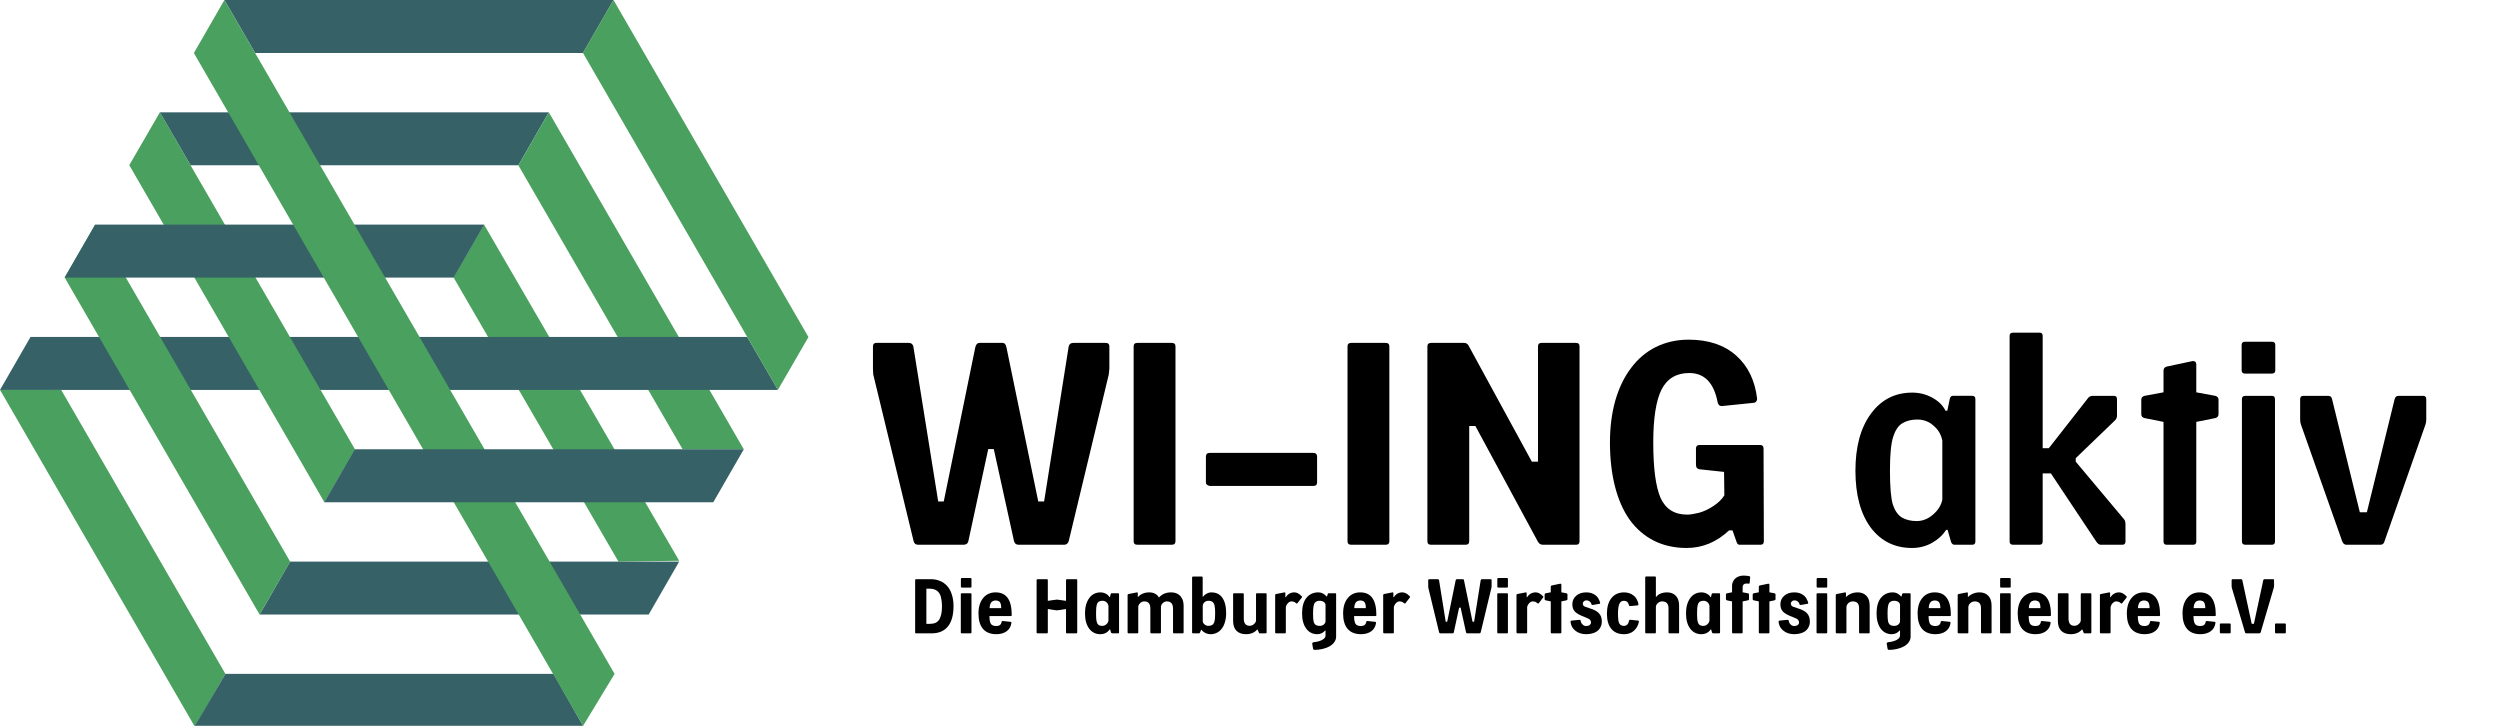 <svg xmlns:inkscape="http://www.inkscape.org/namespaces/inkscape" xmlns:sodipodi="http://sodipodi.sourceforge.net/DTD/sodipodi-0.dtd" xmlns:xlink="http://www.w3.org/1999/xlink" xmlns="http://www.w3.org/2000/svg" xmlns:svg="http://www.w3.org/2000/svg" id="svg824" xml:space="preserve" width="512" height="148.8" viewBox="0 0 512 148.8" sodipodi:docname="WIA Heller HG_VG_P_3.svg" inkscape:version="1.2.1 (9c6d41e410, 2022-07-14)" inkscape:export-filename="WIA Heller HG_VG_P_plain_2.svg" inkscape:export-xdpi="96" inkscape:export-ydpi="96"><defs id="defs828"><rect x="190.728" y="7.869" width="295.648" height="44.216" id="rect46039"></rect><rect x="181.735" y="15.738" width="325.625" height="47.214" id="rect3352"></rect><clipPath clipPathUnits="userSpaceOnUse" id="clipPath840"><path d="M 0,0 H 384 V 111 H 0 Z" id="path838"></path></clipPath><clipPath clipPathUnits="userSpaceOnUse" id="clipPath852"><path d="M 0,0 H 124.32 V 111 H 0 Z" id="path850"></path></clipPath><clipPath clipPathUnits="userSpaceOnUse" id="clipPath860"><path d="M 0,0 H 125 V 112 H 0 Z" id="path858"></path></clipPath><clipPath clipPathUnits="userSpaceOnUse" id="clipPath864"><path d="M 0,0 H 124.32 V 111.602 H 0 Z" id="path862"></path></clipPath><mask maskUnits="userSpaceOnUse" x="0" y="0" width="1" height="1" id="mask866"><image width="1" height="1" preserveAspectRatio="none" id="image868"></image></mask><clipPath clipPathUnits="userSpaceOnUse" id="clipPath890"><path d="M 133.922,50.398 H 372.961 V 83.757 H 133.922 Z" id="path888"></path></clipPath><clipPath clipPathUnits="userSpaceOnUse" id="clipPath898"><path d="M 0,0 H 240 V 34 H 0 Z" id="path896"></path></clipPath><clipPath clipPathUnits="userSpaceOnUse" id="clipPath902"><path d="M 0.922,0.398 H 239.961 V 33.757 H 0.922 Z" id="path900"></path></clipPath><mask maskUnits="userSpaceOnUse" x="0" y="0" width="1" height="1" id="mask904"><image width="1" height="1" preserveAspectRatio="none" id="image906"></image></mask><clipPath clipPathUnits="userSpaceOnUse" id="clipPath928"><path d="m 140.641,88.32 h 210.48 v 11.52 h -210.48 z" id="path926"></path></clipPath><clipPath clipPathUnits="userSpaceOnUse" id="clipPath936"><path d="M 0,0 H 212 V 12 H 0 Z" id="path934"></path></clipPath><clipPath clipPathUnits="userSpaceOnUse" id="clipPath940"><path d="m 0.641,0.32 h 210.48 V 11.84 H 0.641 Z" id="path938"></path></clipPath><mask maskUnits="userSpaceOnUse" x="0" y="0" width="1" height="1" id="mask942"><image width="1" height="1" preserveAspectRatio="none" id="image944"></image></mask><clipPath id="clip0"><rect x="0" y="0" width="2357" height="685" id="rect78"></rect></clipPath></defs><g inkscape:groupmode="layer" id="layer2" inkscape:label="Schrift"><g aria-label="WI-ING aktiv" transform="matrix(1.498,0,0,1.498,-94.535,33.393)" id="text3350" style="font-size:40px;line-height:1.25;font-family:SkiltGothicW04-Medium;-inkscape-font-specification:SkiltGothicW04-Medium;white-space:pre;shape-inside:url(#rect3352);display:inline"><path d="m 198.214,39.106 -2.72,12.6 q -0.12,0.48 -0.68,0.48 h -6.16 q -0.52,0 -0.64,-0.48 l -5.52,-22.8 -0.04,-0.8 v -3.04 q 0,-0.48 0.48,-0.48 h 4.4 q 0.52,0 0.64,0.48 l 3.4,21.2 h 0.76 l 4.32,-21.12 q 0.16,-0.56 0.56,-0.56 h 3.16 q 0.4,0 0.52,0.56 l 4.36,21.12 h 0.8 l 3.36,-21.2 q 0.12,-0.48 0.64,-0.48 h 4.4 q 0.52,0 0.52,0.48 v 3.04 l -0.08,0.8 -5.48,22.8 q -0.16,0.48 -0.64,0.48 h -6.2 q -0.52,0 -0.64,-0.52 l -2.76,-12.56 z" style="font-family:SkiltGothicW04-Semibold;-inkscape-font-specification:'SkiltGothicW04-Semibold, Normal'" id="path4632"></path><path d="m 223.814,25.066 v 26.64 q 0,0.48 -0.52,0.48 h -4.68 q -0.52,0 -0.52,-0.48 v -26.64 q 0,-0.48 0.52,-0.48 h 4.68 q 0.52,0 0.52,0.48 z" style="font-family:SkiltGothicW04-Semibold;-inkscape-font-specification:'SkiltGothicW04-Semibold, Normal'" id="path4634"></path><path d="m 228.494,39.626 h 14.16 q 0.52,0 0.52,0.52 v 3.52 q 0,0.48 -0.52,0.48 h -14.16 q -0.52,-0.12 -0.52,-0.48 v -3.52 q 0,-0.52 0.52,-0.52 z" style="font-family:SkiltGothicW04-Semibold;-inkscape-font-specification:'SkiltGothicW04-Semibold, Normal'" id="path4636"></path><path d="m 253.054,25.066 v 26.64 q 0,0.48 -0.52,0.48 h -4.68 q -0.52,0 -0.52,-0.48 v -26.64 q 0,-0.48 0.52,-0.48 h 4.68 q 0.52,0 0.52,0.48 z" style="font-family:SkiltGothicW04-Semibold;-inkscape-font-specification:'SkiltGothicW04-Semibold, Normal'" id="path4638"></path><path d="m 279.054,25.066 v 26.64 q 0,0.48 -0.48,0.48 h -4.52 q -0.44,0 -0.68,-0.4 l -8.56,-15.84 h -0.84 v 15.76 q 0,0.48 -0.52,0.48 h -4.68 q -0.52,0 -0.52,-0.48 v -26.64 q 0,-0.48 0.52,-0.48 h 4.48 q 0.4,0 0.6,0.32 l 8.68,15.92 h 0.84 v -15.76 q 0,-0.48 0.48,-0.48 h 4.72 q 0.48,0 0.48,0.48 z" style="font-family:SkiltGothicW04-Semibold;-inkscape-font-specification:'SkiltGothicW04-Semibold, Normal'" id="path4640"></path><path d="m 283.214,38.186 q 0,-3.08 0.72,-5.68 0.76,-2.64 2.16,-4.48 1.4,-1.88 3.4,-2.88 2.04,-1 4.48,-1 4.04,0 6.48,2.16 2.44,2.16 2.88,5.92 0,0.24 -0.16,0.4 -0.12,0.16 -0.36,0.16 l -4.32,0.44 q -0.44,0 -0.56,-0.52 -0.76,-4 -3.88,-4 -2.64,0 -3.8,2.28 -1.12,2.28 -1.12,7.24 0,5.24 1,7.56 1.04,2.28 3.64,2.28 0.6,0 1.56,-0.24 0.96,-0.24 2,-0.92 1.04,-0.68 1.52,-1.48 l -0.04,-3.2 -3.36,-0.36 q -0.48,-0.08 -0.48,-0.6 v -2.24 q 0,-0.48 0.48,-0.48 h 8.28 q 0.48,0 0.48,0.48 l 0.04,12.68 q 0,0.48 -0.48,0.48 h -2.84 q -0.16,0 -0.28,-0.12 -0.08,-0.16 -0.12,-0.24 l -0.56,-1.6 h -0.48 q -2.56,2.4 -5.8,2.4 -2.48,0 -4.48,-1 -1.96,-1 -3.32,-2.88 -1.32,-1.88 -2,-4.56 -0.68,-2.68 -0.68,-6 z" style="font-family:SkiltGothicW04-Semibold;-inkscape-font-specification:'SkiltGothicW04-Semibold, Normal'" id="path4642"></path><path d="m 333.174,32.266 v 19.48 q 0,0.44 -0.44,0.44 h -2.4 q -0.32,0 -0.48,-0.36 l -0.48,-1.68 h -0.2 q -0.68,1.08 -1.96,1.8 -1.24,0.68 -2.72,0.68 -3.52,0 -5.64,-2.8 -2.08,-2.84 -2.08,-7.76 0,-4.92 2.12,-7.8 2.12,-2.88 5.64,-2.88 1.48,0 2.72,0.68 1.28,0.68 1.84,1.8 h 0.24 l 0.36,-1.72 q 0.12,-0.32 0.4,-0.32 h 2.64 q 0.44,0 0.44,0.44 z m -11.68,9.8 q 0,3.32 0.4,4.64 0.44,1.28 1.24,1.76 0.84,0.48 2,0.48 1.24,0 2.24,-0.88 1.04,-0.88 1.28,-2.04 v -8.08 q -0.24,-1.24 -1.2,-2.04 -0.92,-0.84 -2.24,-0.84 -1.2,0 -2.04,0.52 -0.8,0.48 -1.24,1.84 -0.44,1.36 -0.44,4.64 z" id="path4644"></path><path d="m 352.534,32.266 v 2.24 q 0,0.44 -0.28,0.68 l -5.36,5.16 v 0.48 l 6.64,7.92 q 0.16,0.2 0.16,0.68 v 2.32 q 0,0.44 -0.44,0.44 h -2.96 q -0.28,0 -0.6,-0.44 l -6.2,-9.32 h -1.12 v 9.32 q 0,0.44 -0.44,0.44 h -3.6 q -0.48,0 -0.48,-0.44 v -28.12 q 0,-0.44 0.48,-0.44 h 3.6 q 0.44,0 0.44,0.44 v 15.36 h 0.84 l 5.32,-6.8 q 0.24,-0.36 0.68,-0.36 h 2.88 q 0.44,0 0.44,0.44 z" id="path4646"></path><path d="m 358.894,31.346 v -2.96 q 0,-0.44 0.44,-0.56 l 3.56,-0.76 q 0.48,0 0.48,0.48 v 3.8 l 2.6,0.48 q 0.44,0.12 0.44,0.52 v 2 q 0,0.4 -0.44,0.52 l -2.6,0.52 v 16.36 q 0,0.44 -0.44,0.44 h -3.6 q -0.44,0 -0.44,-0.44 v -16.36 l -2.6,-0.52 q -0.44,-0.12 -0.44,-0.52 v -2 q 0,-0.4 0.44,-0.52 z" id="path4648"></path><path d="m 374.134,32.266 v 19.48 q 0,0.44 -0.44,0.44 h -3.6 q -0.48,0 -0.48,-0.44 v -19.48 q 0,-0.44 0.48,-0.44 h 3.6 q 0.44,0 0.44,0.44 z m -4.56,-3.92 v -3.48 q 0,-0.44 0.48,-0.44 h 3.64 q 0.48,0 0.48,0.44 v 3.48 q 0,0.44 -0.48,0.44 h -3.64 q -0.48,0 -0.48,-0.44 z" id="path4650"></path><path d="m 388.534,52.186 h -4.64 q -0.36,0 -0.56,-0.44 l -5.64,-15.96 q -0.12,-0.32 -0.12,-0.72 v -2.8 q 0,-0.44 0.44,-0.44 h 3.4 q 0.44,0 0.52,0.44 l 3.8,15.48 h 0.96 l 3.8,-15.48 q 0.12,-0.44 0.52,-0.44 h 3.36 q 0.44,0 0.44,0.44 v 2.8 q 0,0.4 -0.12,0.72 l -5.6,15.96 q -0.12,0.44 -0.56,0.44 z" id="path4652"></path></g><g aria-label="Die Hamburger Wirtschaftsingenieure e.V." transform="matrix(1.205,0,0,1.205,-43.449,105.584)" id="text46037" style="font-size:13.333px;line-height:1.25;font-family:SkiltGothicW04-Semibold;-inkscape-font-specification:SkiltGothicW04-Semibold;white-space:pre;shape-inside:url(#rect46039);display:inline"><path d="m 191.595,19.858 v -8.88 q 0,-0.16 0.173,-0.16 h 2.52 q 0.84,0 1.547,0.307 0.72,0.293 1.227,0.88 0.507,0.573 0.773,1.44 0.28,0.867 0.28,1.947 0,2.293 -0.96,3.467 -0.96,1.16 -2.733,1.16 h -2.653 q -0.173,0 -0.173,-0.16 z m 1.907,-1.453 h 0.64 q 0.493,0 0.867,-0.147 0.373,-0.16 0.627,-0.507 0.253,-0.36 0.387,-0.933 0.133,-0.587 0.133,-1.413 0,-0.813 -0.173,-1.52 -0.173,-0.72 -0.653,-1.08 -0.48,-0.373 -1.227,-0.373 h -0.6 z" id="path4655"></path><path d="m 201.168,13.378 v 6.48 q 0,0.16 -0.16,0.16 h -1.48 q -0.173,0 -0.173,-0.16 V 13.378 q 0,-0.173 0.173,-0.173 h 1.48 q 0.16,0 0.16,0.173 z m -1.8,-1.307 v -1.28 q 0,-0.173 0.16,-0.173 h 1.48 q 0.16,0 0.16,0.173 v 1.28 q 0,0.173 -0.16,0.173 h -1.48 q -0.16,0 -0.16,-0.173 z" id="path4657"></path><path d="m 205.262,13.058 q 1.4,0 2.067,0.96 0.68,0.947 0.68,2.893 0,0.173 -0.173,0.173 h -3.613 q 0,0.88 0.227,1.293 0.24,0.4 0.933,0.4 0.8,0 0.907,-0.707 0.013,-0.147 0.187,-0.147 l 1.307,0.133 q 0.173,0.013 0.173,0.173 -0.107,0.907 -0.8,1.427 -0.693,0.507 -1.773,0.507 -1.467,0 -2.253,-0.893 -0.773,-0.907 -0.773,-2.613 0,-1.667 0.787,-2.627 0.787,-0.973 2.12,-0.973 z m 0.013,1.373 q -0.267,0 -0.52,0.133 -0.24,0.12 -0.373,0.44 -0.133,0.32 -0.133,0.733 h 1.973 q 0,-0.467 -0.093,-0.76 -0.093,-0.293 -0.32,-0.413 -0.227,-0.133 -0.533,-0.133 z" id="path4659"></path><path d="m 219.142,10.978 v 8.88 q 0,0.16 -0.173,0.16 h -1.56 q -0.173,0 -0.173,-0.16 V 15.885 q -0.213,0.04 -0.84,0.133 -0.613,0.093 -0.693,0.093 -0.013,0 -0.067,0 -0.04,-0.013 -0.56,-0.08 -0.52,-0.067 -0.933,-0.147 v 3.973 q 0,0.16 -0.173,0.16 h -1.56 q -0.173,0 -0.173,-0.16 v -8.88 q 0,-0.16 0.173,-0.16 h 1.56 q 0.173,0 0.173,0.16 v 3.52 q 0.2,-0.04 0.827,-0.12 0.64,-0.093 0.733,-0.093 0.093,0 0.707,0.093 0.627,0.08 0.827,0.12 v -3.52 q 0,-0.16 0.173,-0.16 h 1.56 q 0.173,0 0.173,0.16 z" id="path4661"></path><path d="m 226.248,13.378 v 6.48 q 0,0.16 -0.16,0.16 h -1.013 q -0.12,0 -0.187,-0.133 l -0.16,-0.52 h -0.093 q -0.213,0.36 -0.64,0.587 -0.413,0.213 -0.933,0.213 -1.173,0 -1.893,-0.947 -0.707,-0.96 -0.707,-2.6 0,-0.813 0.187,-1.48 0.2,-0.667 0.547,-1.133 0.347,-0.467 0.827,-0.707 0.493,-0.24 1.067,-0.24 0.493,0 0.907,0.227 0.427,0.213 0.613,0.56 h 0.093 l 0.133,-0.533 q 0.04,-0.107 0.16,-0.107 h 1.093 q 0.16,0 0.16,0.173 z m -3.907,3.253 q 0,0.907 0.08,1.32 0.093,0.413 0.32,0.613 0.227,0.187 0.667,0.187 0.373,0 0.68,-0.267 0.307,-0.267 0.36,-0.627 v -2.507 q -0.067,-0.387 -0.347,-0.627 -0.28,-0.24 -0.68,-0.24 -0.36,0 -0.6,0.147 -0.24,0.147 -0.36,0.56 -0.12,0.4 -0.12,1.44 z" id="path4663"></path><path d="m 231.368,13.058 q 0.56,0 0.973,0.213 0.427,0.213 0.653,0.627 h 0.067 q 0.4,-0.427 0.88,-0.627 0.48,-0.213 1.187,-0.213 0.333,0 0.68,0.093 0.36,0.093 0.667,0.347 0.32,0.253 0.533,0.72 0.213,0.453 0.213,1.147 v 4.493 q 0,0.16 -0.16,0.16 h -1.48 q -0.16,0 -0.16,-0.16 v -4.053 q 0,-1.213 -1.053,-1.213 -0.4,0 -0.707,0.307 -0.293,0.293 -0.293,0.64 v 4.32 q 0,0.16 -0.16,0.16 h -1.48 q -0.16,0 -0.16,-0.16 V 15.805 q 0,-1.213 -1.04,-1.213 -0.4,0 -0.707,0.307 -0.307,0.293 -0.307,0.64 v 4.32 q 0,0.16 -0.16,0.16 h -1.48 q -0.173,0 -0.173,-0.16 v -6.36 q 0,-0.12 0.16,-0.16 l 1.44,-0.28 q 0.027,0 0.08,0.013 0.053,0.013 0.053,0.133 v 0.6 h 0.08 q 0.267,-0.32 0.76,-0.533 0.493,-0.213 1.093,-0.213 z" id="path4665"></path><path d="m 240.462,10.525 v 3.267 h 0.08 q 0.187,-0.307 0.587,-0.52 0.4,-0.213 0.813,-0.213 0.813,0 1.347,0.387 0.547,0.387 0.853,1.173 0.307,0.773 0.307,2 0,0.813 -0.2,1.48 -0.187,0.667 -0.547,1.133 -0.347,0.453 -0.84,0.693 -0.48,0.24 -1.04,0.24 -0.48,0 -0.92,-0.213 -0.427,-0.227 -0.627,-0.52 h -0.08 l -0.2,0.48 q -0.053,0.107 -0.147,0.107 h -1.013 q -0.173,0 -0.173,-0.16 v -9.333 q 0,-0.16 0.173,-0.16 h 1.467 q 0.16,0 0.16,0.16 z m 2.12,6.093 q 0,-0.88 -0.093,-1.293 -0.093,-0.427 -0.333,-0.627 -0.24,-0.213 -0.707,-0.213 -0.427,0 -0.707,0.28 -0.267,0.267 -0.267,0.613 v 2.547 q 0,0.307 0.293,0.573 0.307,0.253 0.667,0.253 0.373,0 0.627,-0.147 0.267,-0.147 0.387,-0.547 0.133,-0.4 0.133,-1.44 z" id="path4667"></path><path d="m 250.022,19.925 -0.227,-0.547 h -0.08 q -0.307,0.373 -0.8,0.587 -0.48,0.2 -1.093,0.2 -1.013,0 -1.6,-0.56 -0.587,-0.573 -0.587,-1.68 V 13.378 q 0,-0.173 0.173,-0.173 h 1.467 q 0.173,0 0.173,0.173 v 4.147 q 0,0.587 0.253,0.907 0.253,0.307 0.747,0.307 0.413,0 0.747,-0.307 0.333,-0.307 0.333,-0.64 V 13.378 q 0,-0.173 0.16,-0.173 h 1.48 q 0.16,0 0.16,0.173 v 6.48 q 0,0.16 -0.16,0.16 h -0.987 q -0.027,0 -0.08,0 -0.04,-0.013 -0.08,-0.093 z" id="path4669"></path><path d="m 256.048,13.058 q 0.267,0 0.56,0.133 0.293,0.133 0.68,0.52 0.12,0.12 0,0.253 l -0.693,0.893 q -0.133,0.173 -0.267,0.04 -0.307,-0.307 -0.787,-0.307 -0.293,0 -0.587,0.293 -0.28,0.293 -0.36,0.68 v 4.293 q 0,0.16 -0.16,0.16 h -1.48 q -0.173,0 -0.173,-0.16 v -6.36 q 0,-0.12 0.16,-0.16 l 1.44,-0.28 q 0.133,0 0.133,0.12 v 0.707 h 0.08 q 0.213,-0.373 0.587,-0.6 0.387,-0.227 0.867,-0.227 z" id="path4671"></path><path d="m 263.142,13.378 v 7.187 q 0,0.52 -0.307,0.947 -0.293,0.427 -0.813,0.72 -0.52,0.293 -1.187,0.44 -0.667,0.16 -1.36,0.16 -0.213,0 -0.253,-0.227 l -0.147,-0.84 q 0,-0.093 0.08,-0.16 0.08,-0.067 0.173,-0.08 0.533,-0.04 1,-0.2 0.467,-0.147 0.733,-0.387 0.28,-0.227 0.28,-0.573 v -0.813 h -0.093 q -0.187,0.253 -0.547,0.44 -0.36,0.173 -0.76,0.173 -1.173,0 -1.88,-0.947 -0.707,-0.96 -0.707,-2.6 0,-0.84 0.187,-1.52 0.2,-0.68 0.56,-1.12 0.373,-0.453 0.867,-0.68 0.507,-0.24 1.107,-0.24 0.48,0 0.84,0.2 0.373,0.2 0.587,0.48 h 0.093 l 0.133,-0.44 q 0.04,-0.093 0.16,-0.093 h 1.093 q 0.16,0 0.16,0.173 z m -3.92,3.253 q 0,0.907 0.08,1.307 0.08,0.4 0.32,0.613 0.253,0.2 0.733,0.2 0.427,0 0.707,-0.24 0.28,-0.253 0.28,-0.573 v -2.707 q 0,-0.347 -0.293,-0.547 -0.28,-0.2 -0.707,-0.2 -0.547,0 -0.84,0.36 -0.28,0.36 -0.28,1.787 z" id="path4673"></path><path d="m 267.235,13.058 q 1.4,0 2.067,0.96 0.68,0.947 0.68,2.893 0,0.173 -0.173,0.173 h -3.613 q 0,0.88 0.227,1.293 0.24,0.4 0.933,0.4 0.8,0 0.907,-0.707 0.013,-0.147 0.187,-0.147 l 1.307,0.133 q 0.173,0.013 0.173,0.173 -0.107,0.907 -0.8,1.427 -0.693,0.507 -1.773,0.507 -1.467,0 -2.253,-0.893 -0.773,-0.907 -0.773,-2.613 0,-1.667 0.787,-2.627 0.787,-0.973 2.12,-0.973 z m 0.013,1.373 q -0.267,0 -0.52,0.133 -0.24,0.12 -0.373,0.44 -0.133,0.32 -0.133,0.733 h 1.973 q 0,-0.467 -0.093,-0.76 -0.093,-0.293 -0.32,-0.413 -0.227,-0.133 -0.533,-0.133 z" id="path4675"></path><path d="m 274.408,13.058 q 0.267,0 0.56,0.133 0.293,0.133 0.68,0.52 0.12,0.12 0,0.253 l -0.693,0.893 q -0.133,0.173 -0.267,0.04 -0.307,-0.307 -0.787,-0.307 -0.293,0 -0.587,0.293 -0.28,0.293 -0.36,0.68 v 4.293 q 0,0.16 -0.16,0.16 h -1.48 q -0.173,0 -0.173,-0.16 v -6.36 q 0,-0.12 0.16,-0.16 l 1.44,-0.28 q 0.133,0 0.133,0.12 v 0.707 h 0.08 q 0.213,-0.373 0.587,-0.6 0.387,-0.227 0.867,-0.227 z" id="path4677"></path><path d="m 284.048,15.658 -0.907,4.2 q -0.04,0.16 -0.227,0.16 h -2.053 q -0.173,0 -0.213,-0.16 l -1.84,-7.6 -0.013,-0.267 v -1.013 q 0,-0.16 0.16,-0.16 h 1.467 q 0.173,0 0.213,0.16 l 1.133,7.067 h 0.253 l 1.44,-7.04 q 0.053,-0.187 0.187,-0.187 h 1.053 q 0.133,0 0.173,0.187 l 1.453,7.04 h 0.267 l 1.12,-7.067 q 0.04,-0.16 0.213,-0.16 h 1.467 q 0.173,0 0.173,0.16 v 1.013 l -0.027,0.267 -1.827,7.6 q -0.053,0.16 -0.213,0.16 h -2.067 q -0.173,0 -0.213,-0.173 l -0.92,-4.187 z" id="path4679"></path><path d="m 292.342,13.378 v 6.48 q 0,0.16 -0.16,0.16 h -1.48 q -0.173,0 -0.173,-0.16 V 13.378 q 0,-0.173 0.173,-0.173 h 1.48 q 0.16,0 0.16,0.173 z m -1.8,-1.307 v -1.28 q 0,-0.173 0.16,-0.173 h 1.48 q 0.16,0 0.16,0.173 v 1.28 q 0,0.173 -0.16,0.173 h -1.48 q -0.16,0 -0.16,-0.173 z" id="path4681"></path><path d="m 297.062,13.058 q 0.267,0 0.56,0.133 0.293,0.133 0.68,0.52 0.12,0.12 0,0.253 l -0.693,0.893 q -0.133,0.173 -0.267,0.04 -0.307,-0.307 -0.787,-0.307 -0.293,0 -0.587,0.293 -0.28,0.293 -0.36,0.68 v 4.293 q 0,0.16 -0.16,0.16 h -1.48 q -0.173,0 -0.173,-0.16 v -6.36 q 0,-0.12 0.16,-0.16 l 1.44,-0.28 q 0.133,0 0.133,0.12 v 0.707 h 0.08 q 0.213,-0.373 0.587,-0.6 0.387,-0.227 0.867,-0.227 z" id="path4683"></path><path d="m 299.622,13.045 v -0.96 q 0,-0.16 0.16,-0.2 l 1.467,-0.307 q 0.08,0 0.12,0.053 0.053,0.04 0.053,0.12 v 1.293 l 0.88,0.173 q 0.16,0.04 0.16,0.187 v 0.813 q 0,0.147 -0.16,0.187 l -0.88,0.187 v 5.267 q 0,0.16 -0.16,0.16 h -1.48 q -0.16,0 -0.16,-0.16 v -5.267 l -0.88,-0.187 q -0.16,-0.04 -0.16,-0.187 v -0.813 q 0,-0.147 0.16,-0.187 z" id="path4685"></path><path d="m 303.288,15.098 q 0,-0.893 0.653,-1.467 0.653,-0.573 1.707,-0.573 0.733,0 1.267,0.293 0.547,0.293 0.787,0.733 0.253,0.427 0.32,0.773 0,0.027 -0.013,0.08 0,0.053 -0.12,0.067 l -1.147,0.2 q -0.173,0 -0.2,-0.107 -0.053,-0.293 -0.307,-0.48 -0.24,-0.2 -0.56,-0.2 -0.267,0 -0.44,0.173 -0.173,0.173 -0.173,0.387 0,0.213 0.16,0.373 0.16,0.16 0.933,0.387 1.2,0.347 1.667,0.88 0.48,0.52 0.48,1.373 0,0.587 -0.24,1.013 -0.227,0.427 -0.613,0.693 -0.387,0.253 -0.867,0.36 -0.48,0.107 -0.92,0.107 -0.773,0 -1.36,-0.28 -0.587,-0.293 -0.933,-0.76 -0.333,-0.467 -0.387,-1.107 0,-0.147 0.16,-0.16 l 1.347,-0.133 q 0.187,0 0.213,0.133 0.04,0.387 0.32,0.653 0.28,0.267 0.6,0.267 0.373,0 0.6,-0.16 0.24,-0.173 0.24,-0.453 0,-0.24 -0.16,-0.427 -0.147,-0.2 -0.893,-0.48 -1.227,-0.453 -1.68,-0.92 -0.44,-0.48 -0.44,-1.24 z" id="path4687"></path><path d="m 309.168,16.672 q 0,-1.693 0.773,-2.653 0.773,-0.96 2.16,-0.96 0.373,0 0.773,0.107 0.4,0.107 0.787,0.4 0.387,0.293 0.6,0.72 0.227,0.427 0.267,0.827 0,0.133 -0.16,0.16 l -1.28,0.12 q -0.147,0 -0.173,-0.16 -0.173,-0.747 -0.867,-0.747 -0.547,0 -0.773,0.547 -0.227,0.533 -0.227,1.64 0,0.733 0.08,1.213 0.08,0.467 0.32,0.667 0.253,0.2 0.653,0.2 0.173,0 0.36,-0.093 0.187,-0.107 0.307,-0.32 0.12,-0.227 0.16,-0.467 0.027,-0.16 0.187,-0.16 l 1.32,0.133 q 0.173,0.027 0.173,0.187 -0.173,0.92 -0.84,1.533 -0.653,0.6 -1.693,0.6 -1.4,0 -2.16,-0.907 -0.747,-0.907 -0.747,-2.587 z" id="path4689"></path><path d="m 317.488,10.512 v 3.293 h 0.08 q 0.24,-0.347 0.72,-0.547 0.493,-0.2 1.133,-0.2 0.893,0 1.453,0.573 0.56,0.573 0.56,1.68 v 4.547 q 0,0.16 -0.16,0.16 h -1.48 q -0.16,0 -0.16,-0.16 v -4.12 q 0,-1.147 -1.093,-1.147 -0.413,0 -0.733,0.307 -0.32,0.293 -0.32,0.64 v 4.32 q 0,0.16 -0.16,0.16 h -1.48 q -0.173,0 -0.173,-0.16 V 10.512 q 0,-0.16 0.173,-0.16 h 1.48 q 0.16,0 0.16,0.16 z" id="path4691"></path><path d="m 328.395,13.378 v 6.48 q 0,0.16 -0.16,0.16 h -1.013 q -0.12,0 -0.187,-0.133 l -0.16,-0.52 h -0.093 q -0.213,0.36 -0.64,0.587 -0.413,0.213 -0.933,0.213 -1.173,0 -1.893,-0.947 -0.707,-0.96 -0.707,-2.6 0,-0.813 0.187,-1.48 0.2,-0.667 0.547,-1.133 0.347,-0.467 0.827,-0.707 0.493,-0.24 1.067,-0.24 0.493,0 0.907,0.227 0.427,0.213 0.613,0.56 h 0.093 l 0.133,-0.533 q 0.04,-0.107 0.16,-0.107 h 1.093 q 0.16,0 0.16,0.173 z m -3.907,3.253 q 0,0.907 0.08,1.32 0.093,0.413 0.32,0.613 0.227,0.187 0.667,0.187 0.373,0 0.68,-0.267 0.307,-0.267 0.36,-0.627 v -2.507 q -0.067,-0.387 -0.347,-0.627 -0.28,-0.24 -0.68,-0.24 -0.36,0 -0.6,0.147 -0.24,0.147 -0.36,0.56 -0.12,0.4 -0.12,1.44 z" id="path4693"></path><path d="M 330.435,13.045 V 11.885 q 0,-0.307 0.16,-0.653 0.16,-0.36 0.427,-0.573 0.28,-0.213 0.6,-0.333 0.333,-0.12 0.773,-0.12 0.453,0 0.96,0.093 0.16,0.04 0.16,0.16 l -0.08,0.96 q -0.013,0.16 -0.16,0.16 l -0.427,-0.027 q -0.267,0 -0.44,0.16 -0.173,0.16 -0.173,0.427 v 0.907 l 0.92,0.173 q 0.16,0.04 0.16,0.187 v 0.813 q 0,0.147 -0.16,0.187 l -0.92,0.187 v 5.267 q 0,0.16 -0.16,0.16 h -1.48 q -0.16,0 -0.16,-0.16 V 14.592 l -0.84,-0.173 q -0.2,-0.053 -0.2,-0.2 v -0.813 q 0,-0.147 0.16,-0.187 z" id="path4695"></path><path d="m 334.982,13.045 v -0.96 q 0,-0.16 0.16,-0.2 l 1.467,-0.307 q 0.08,0 0.12,0.053 0.053,0.04 0.053,0.12 v 1.293 l 0.88,0.173 q 0.16,0.04 0.16,0.187 v 0.813 q 0,0.147 -0.16,0.187 l -0.88,0.187 v 5.267 q 0,0.16 -0.16,0.16 h -1.48 q -0.16,0 -0.16,-0.16 v -5.267 l -0.88,-0.187 q -0.16,-0.04 -0.16,-0.187 v -0.813 q 0,-0.147 0.16,-0.187 z" id="path4697"></path><path d="m 338.648,15.098 q 0,-0.893 0.653,-1.467 0.653,-0.573 1.707,-0.573 0.733,0 1.267,0.293 0.547,0.293 0.787,0.733 0.253,0.427 0.32,0.773 0,0.027 -0.013,0.08 0,0.053 -0.12,0.067 l -1.147,0.2 q -0.173,0 -0.2,-0.107 -0.053,-0.293 -0.307,-0.48 -0.24,-0.2 -0.56,-0.2 -0.267,0 -0.44,0.173 -0.173,0.173 -0.173,0.387 0,0.213 0.16,0.373 0.16,0.16 0.933,0.387 1.2,0.347 1.667,0.88 0.48,0.52 0.48,1.373 0,0.587 -0.24,1.013 -0.227,0.427 -0.613,0.693 -0.387,0.253 -0.867,0.36 -0.48,0.107 -0.92,0.107 -0.773,0 -1.36,-0.28 -0.587,-0.293 -0.933,-0.76 -0.333,-0.467 -0.387,-1.107 0,-0.147 0.16,-0.16 l 1.347,-0.133 q 0.187,0 0.213,0.133 0.04,0.387 0.32,0.653 0.28,0.267 0.6,0.267 0.373,0 0.6,-0.16 0.24,-0.173 0.24,-0.453 0,-0.24 -0.16,-0.427 -0.147,-0.2 -0.893,-0.48 -1.227,-0.453 -1.68,-0.92 -0.44,-0.48 -0.44,-1.24 z" id="path4699"></path><path d="m 346.608,13.378 v 6.48 q 0,0.16 -0.16,0.16 h -1.48 q -0.173,0 -0.173,-0.16 V 13.378 q 0,-0.173 0.173,-0.173 h 1.48 q 0.16,0 0.16,0.173 z m -1.8,-1.307 v -1.28 q 0,-0.173 0.16,-0.173 h 1.48 q 0.16,0 0.16,0.173 v 1.28 q 0,0.173 -0.16,0.173 h -1.48 q -0.16,0 -0.16,-0.173 z" id="path4701"></path><path d="m 351.808,13.058 q 0.893,0 1.453,0.573 0.56,0.573 0.56,1.68 v 4.547 q 0,0.16 -0.16,0.16 h -1.48 q -0.16,0 -0.16,-0.16 v -4.12 q 0,-0.587 -0.267,-0.867 -0.267,-0.28 -0.827,-0.28 -0.2,0 -0.453,0.107 -0.24,0.107 -0.427,0.36 -0.173,0.24 -0.173,0.493 v 4.307 q 0,0.16 -0.16,0.16 h -1.48 q -0.173,0 -0.173,-0.16 v -6.36 q 0,-0.12 0.16,-0.16 l 1.44,-0.28 q 0.133,0 0.133,0.12 v 0.627 h 0.08 q 0.28,-0.32 0.8,-0.533 0.52,-0.213 1.133,-0.213 z" id="path4703"></path><path d="m 360.782,13.378 v 7.187 q 0,0.52 -0.307,0.947 -0.293,0.427 -0.813,0.72 -0.52,0.293 -1.187,0.44 -0.667,0.16 -1.36,0.16 -0.213,0 -0.253,-0.227 l -0.147,-0.84 q 0,-0.093 0.08,-0.16 0.08,-0.067 0.173,-0.08 0.533,-0.04 1,-0.2 0.467,-0.147 0.733,-0.387 0.28,-0.227 0.28,-0.573 v -0.813 h -0.093 q -0.187,0.253 -0.547,0.44 -0.36,0.173 -0.76,0.173 -1.173,0 -1.88,-0.947 -0.707,-0.96 -0.707,-2.6 0,-0.84 0.187,-1.52 0.2,-0.68 0.56,-1.12 0.373,-0.453 0.867,-0.68 0.507,-0.24 1.107,-0.24 0.48,0 0.84,0.2 0.373,0.2 0.587,0.48 h 0.093 l 0.133,-0.44 q 0.04,-0.093 0.16,-0.093 h 1.093 q 0.16,0 0.16,0.173 z m -3.92,3.253 q 0,0.907 0.08,1.307 0.08,0.4 0.32,0.613 0.253,0.2 0.733,0.2 0.427,0 0.707,-0.24 0.28,-0.253 0.28,-0.573 v -2.707 q 0,-0.347 -0.293,-0.547 -0.28,-0.2 -0.707,-0.2 -0.547,0 -0.84,0.36 -0.28,0.36 -0.28,1.787 z" id="path4705"></path><path d="m 364.875,13.058 q 1.4,0 2.067,0.96 0.68,0.947 0.68,2.893 0,0.173 -0.173,0.173 h -3.613 q 0,0.88 0.227,1.293 0.24,0.4 0.933,0.4 0.8,0 0.907,-0.707 0.013,-0.147 0.187,-0.147 l 1.307,0.133 q 0.173,0.013 0.173,0.173 -0.107,0.907 -0.8,1.427 -0.693,0.507 -1.773,0.507 -1.467,0 -2.253,-0.893 -0.773,-0.907 -0.773,-2.613 0,-1.667 0.787,-2.627 0.787,-0.973 2.12,-0.973 z m 0.013,1.373 q -0.267,0 -0.52,0.133 -0.24,0.12 -0.373,0.44 -0.133,0.32 -0.133,0.733 h 1.973 q 0,-0.467 -0.093,-0.76 -0.093,-0.293 -0.32,-0.413 -0.227,-0.133 -0.533,-0.133 z" id="path4707"></path><path d="m 372.528,13.058 q 0.893,0 1.453,0.573 0.56,0.573 0.56,1.68 v 4.547 q 0,0.16 -0.16,0.16 h -1.48 q -0.16,0 -0.16,-0.16 v -4.12 q 0,-0.587 -0.267,-0.867 -0.267,-0.28 -0.827,-0.28 -0.2,0 -0.453,0.107 -0.24,0.107 -0.427,0.36 -0.173,0.24 -0.173,0.493 v 4.307 q 0,0.16 -0.16,0.16 h -1.48 q -0.173,0 -0.173,-0.16 v -6.36 q 0,-0.12 0.16,-0.16 l 1.44,-0.28 q 0.133,0 0.133,0.12 v 0.627 h 0.08 q 0.28,-0.32 0.8,-0.533 0.52,-0.213 1.133,-0.213 z" id="path4709"></path><path d="m 377.795,13.378 v 6.48 q 0,0.16 -0.16,0.16 h -1.48 q -0.173,0 -0.173,-0.16 V 13.378 q 0,-0.173 0.173,-0.173 h 1.48 q 0.16,0 0.16,0.173 z m -1.8,-1.307 v -1.28 q 0,-0.173 0.16,-0.173 h 1.48 q 0.16,0 0.16,0.173 v 1.28 q 0,0.173 -0.16,0.173 h -1.48 q -0.16,0 -0.16,-0.173 z" id="path4711"></path><path d="m 381.888,13.058 q 1.4,0 2.067,0.96 0.68,0.947 0.68,2.893 0,0.173 -0.173,0.173 h -3.613 q 0,0.88 0.227,1.293 0.24,0.4 0.933,0.4 0.8,0 0.907,-0.707 0.013,-0.147 0.187,-0.147 l 1.307,0.133 q 0.173,0.013 0.173,0.173 -0.107,0.907 -0.8,1.427 -0.693,0.507 -1.773,0.507 -1.467,0 -2.253,-0.893 -0.773,-0.907 -0.773,-2.613 0,-1.667 0.787,-2.627 0.787,-0.973 2.12,-0.973 z m 0.013,1.373 q -0.267,0 -0.52,0.133 -0.24,0.12 -0.373,0.44 -0.133,0.32 -0.133,0.733 h 1.973 q 0,-0.467 -0.093,-0.76 -0.093,-0.293 -0.32,-0.413 -0.227,-0.133 -0.533,-0.133 z" id="path4713"></path><path d="m 390.195,19.925 -0.227,-0.547 h -0.08 q -0.307,0.373 -0.8,0.587 -0.48,0.2 -1.093,0.2 -1.013,0 -1.6,-0.56 -0.587,-0.573 -0.587,-1.68 V 13.378 q 0,-0.173 0.173,-0.173 h 1.467 q 0.173,0 0.173,0.173 v 4.147 q 0,0.587 0.253,0.907 0.253,0.307 0.747,0.307 0.413,0 0.747,-0.307 0.333,-0.307 0.333,-0.64 V 13.378 q 0,-0.173 0.16,-0.173 h 1.48 q 0.16,0 0.16,0.173 v 6.48 q 0,0.16 -0.16,0.16 h -0.987 q -0.027,0 -0.08,0 -0.04,-0.013 -0.08,-0.093 z" id="path4715"></path><path d="m 396.221,13.058 q 0.267,0 0.56,0.133 0.293,0.133 0.68,0.52 0.12,0.12 0,0.253 l -0.693,0.893 q -0.133,0.173 -0.267,0.04 -0.307,-0.307 -0.787,-0.307 -0.293,0 -0.587,0.293 -0.28,0.293 -0.36,0.68 v 4.293 q 0,0.16 -0.16,0.16 h -1.48 q -0.173,0 -0.173,-0.16 v -6.36 q 0,-0.12 0.16,-0.16 l 1.44,-0.28 q 0.133,0 0.133,0.12 v 0.707 h 0.08 q 0.213,-0.373 0.587,-0.6 0.387,-0.227 0.867,-0.227 z" id="path4717"></path><path d="m 400.435,13.058 q 1.4,0 2.067,0.96 0.68,0.947 0.68,2.893 0,0.173 -0.173,0.173 h -3.613 q 0,0.88 0.227,1.293 0.24,0.4 0.933,0.4 0.8,0 0.907,-0.707 0.013,-0.147 0.187,-0.147 l 1.307,0.133 q 0.173,0.013 0.173,0.173 -0.107,0.907 -0.8,1.427 -0.693,0.507 -1.773,0.507 -1.467,0 -2.253,-0.893 -0.773,-0.907 -0.773,-2.613 0,-1.667 0.787,-2.627 0.787,-0.973 2.12,-0.973 z m 0.013,1.373 q -0.267,0 -0.52,0.133 -0.24,0.12 -0.373,0.44 -0.133,0.32 -0.133,0.733 h 1.973 q 0,-0.467 -0.093,-0.76 -0.093,-0.293 -0.32,-0.413 -0.227,-0.133 -0.533,-0.133 z" id="path4719"></path><path d="m 409.901,13.058 q 1.4,0 2.067,0.96 0.68,0.947 0.68,2.893 0,0.173 -0.173,0.173 h -3.613 q 0,0.88 0.227,1.293 0.24,0.4 0.933,0.4 0.8,0 0.907,-0.707 0.013,-0.147 0.187,-0.147 l 1.307,0.133 q 0.173,0.013 0.173,0.173 -0.107,0.907 -0.8,1.427 -0.693,0.507 -1.773,0.507 -1.467,0 -2.253,-0.893 -0.773,-0.907 -0.773,-2.613 0,-1.667 0.787,-2.627 0.787,-0.973 2.12,-0.973 z m 0.013,1.373 q -0.267,0 -0.52,0.133 -0.24,0.12 -0.373,0.44 -0.133,0.32 -0.133,0.733 h 1.973 q 0,-0.467 -0.093,-0.76 -0.093,-0.293 -0.32,-0.413 -0.227,-0.133 -0.533,-0.133 z" id="path4721"></path><path d="m 415.181,18.498 v 1.36 q 0,0.16 -0.173,0.16 h -1.493 q -0.173,0 -0.173,-0.16 v -1.36 q 0,-0.16 0.173,-0.16 h 1.493 q 0.173,0 0.173,0.16 z" id="path4723"></path><path d="m 420.048,20.018 h -2.2 q -0.187,0 -0.227,-0.16 l -2.253,-7.6 q -0.027,-0.067 -0.027,-0.267 v -1.013 q 0,-0.16 0.16,-0.16 h 1.453 q 0.16,0 0.2,0.147 l 1.6,7.44 h 0.373 l 1.6,-7.44 q 0.04,-0.147 0.213,-0.147 h 1.44 q 0.173,0 0.173,0.16 v 1.013 q 0,0.16 -0.04,0.267 l -2.24,7.6 q -0.053,0.16 -0.227,0.16 z" id="path4725"></path><path d="m 424.555,18.498 v 1.36 q 0,0.16 -0.173,0.16 h -1.493 q -0.173,0 -0.173,-0.16 v -1.36 q 0,-0.16 0.173,-0.16 h 1.493 q 0.173,0 0.173,0.16 z" id="path4727"></path></g></g><g inkscape:groupmode="layer" id="layer1" inkscape:label="Logo"><g style="overflow:hidden" id="g1103" transform="matrix(0.217,0,0,0.217,0,3.72e-6)"><g clip-path="url(#clip0)" id="g141"><path d="M 57.755,368.001 212.734,636 183.927,685.893 h -0.036 L 0,367.881 Z" fill="#4aa05e" fill-rule="evenodd" id="path54503" style="display:inline;stroke-width:1.003" sodipodi:nodetypes="cccccc"></path><path d="M 211.787,0 H 579 l -28.803,50 -309.448,-1e-5 z" fill="#366167" fill-rule="evenodd" id="path54500" sodipodi:nodetypes="ccccc"></path><path d="m 150.793,106 367.2,2e-5 L 489.208,156 H 179.841 Z" fill="#366167" fill-rule="evenodd" id="path54497" sodipodi:nodetypes="ccccc"></path><path d="M 456.858,212 641,529.255 583.671,530 428,261.776 Z" fill="#4aa05e" fill-rule="evenodd" id="path54491" sodipodi:nodetypes="ccccc"></path><path d="M 517.993,106 702,424.074 644.22,424 489.223,156 Z" fill="#4aa05e" fill-rule="evenodd" id="path54488" sodipodi:nodetypes="ccccc"></path><path d="M 212.734,636 H 522.408 L 550.313,685 H 184 Z" fill="#366167" fill-rule="evenodd" id="path54485" style="display:inline" sodipodi:nodetypes="ccccc"></path><path d="M 273.792,530 H 641 l -28.805,50 H 245 Z" fill="#366167" fill-rule="evenodd" id="path54482"></path><path id="path54479" style="fill:#366167;fill-opacity:1" d="m 734.212,368.001 -28.994,-50 c -225.473,0 -450.946,0 -676.419,0 L 0,368.001" sodipodi:nodetypes="cccc"></path><path d="M 150.903,106 335,424.089 306.144,474 122,155.883 Z" fill="#4aa05e" fill-rule="evenodd" id="path54476"></path><path d="M 89.856,212 273.856,530.092 245,580 61,261.894 Z" fill="#4aa05e" fill-rule="evenodd" id="path54473" style="stroke-width:1.002"></path><path d="M 89.793,212 H 457 l -28.821,50 H 61 Z" fill="#366167" fill-rule="evenodd" id="path54464"></path><path id="path4125" style="display:inline;fill:#4aa05e;fill-opacity:1;stroke-width:1.003" d="m 211.746,0 c -141.164,-1.1416667e-5 -70.582,-5.7083335e-6 0,0 z m 0.048,-0.011 L 580.029,636 550.313,685 182.97,50.052 Z" sodipodi:nodetypes="ccccccc"></path><path d="M 334.824,424 H 702 l -28.806,50 H 306 Z" fill="#366167" fill-rule="evenodd" id="path54467" style="overflow:hidden"></path><path d="M 578.955,0 H 579 L 763,318.104 734.138,368 550.118,49.854 Z" fill="#4aa05e" fill-rule="evenodd" id="path54458" style="stroke-width:1.002"></path></g></g></g></svg>
